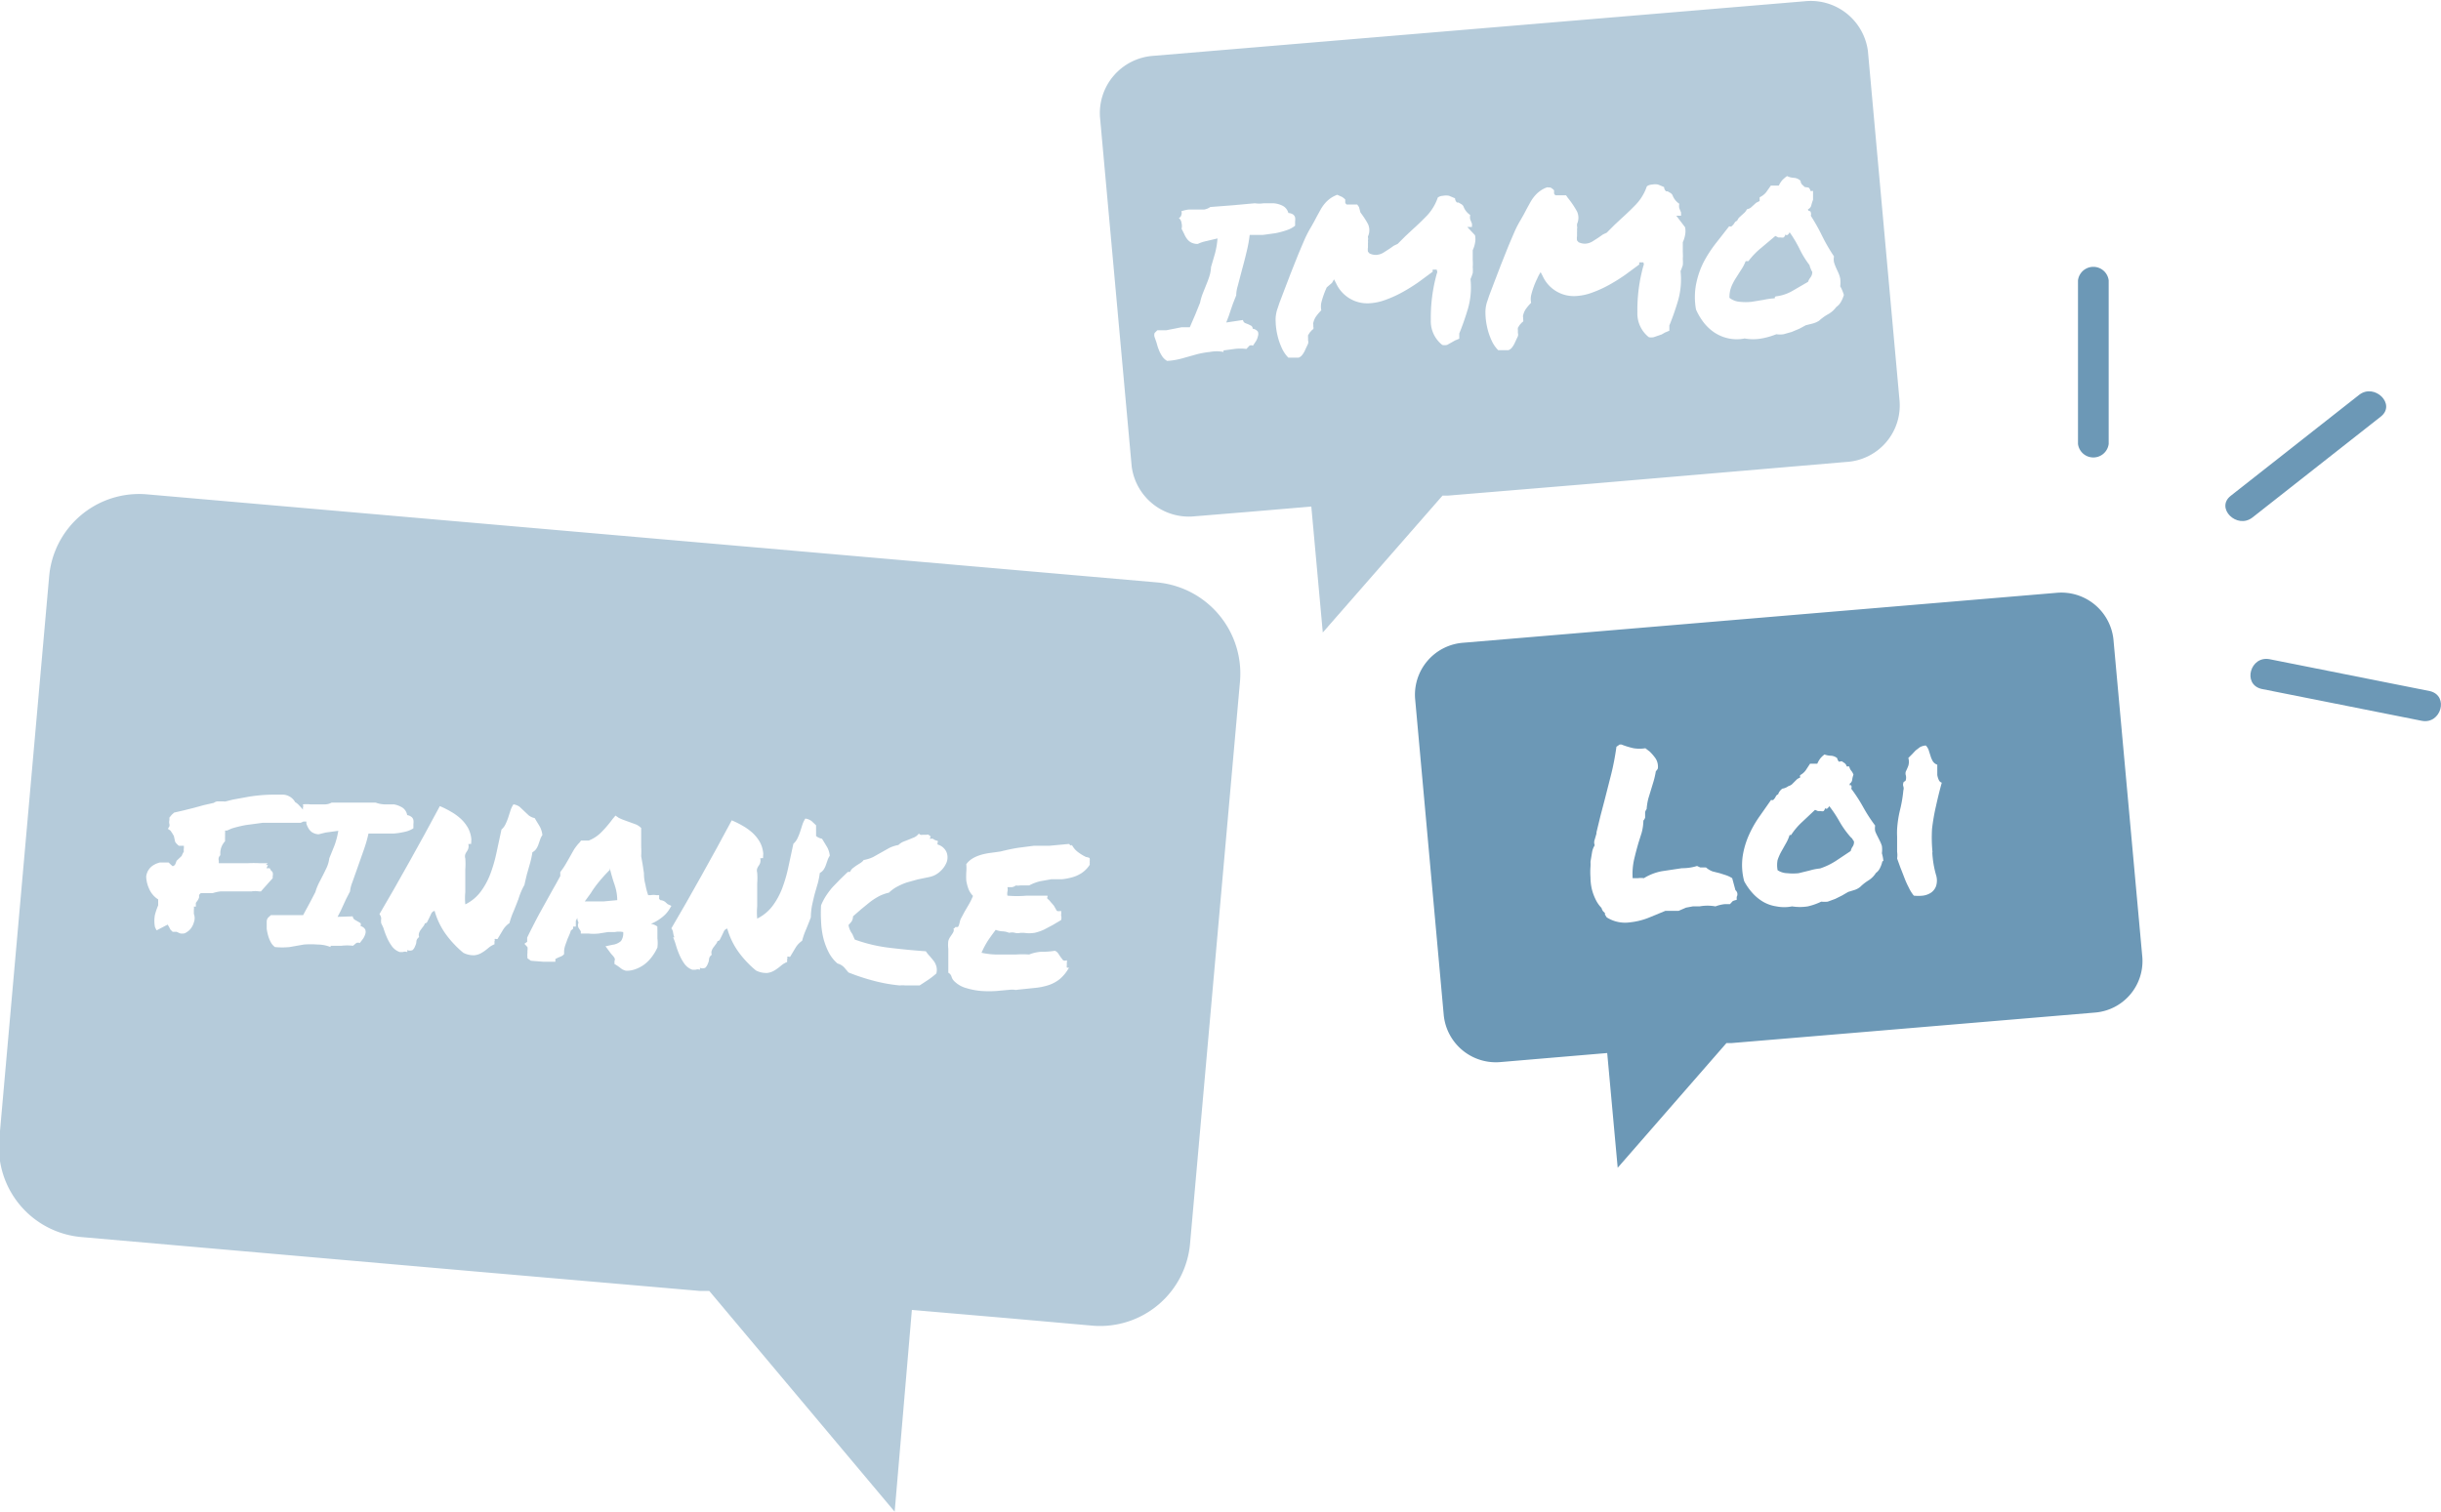 <svg id="Calque_1" data-name="Calque 1" xmlns="http://www.w3.org/2000/svg" viewBox="0 0 97.84 60.64"><defs><style>.cls-1{fill:#6c98b6;}.cls-2{opacity:0.5;}</style></defs><title>actualite</title><path class="cls-1" d="M409.24,39.28V32.72a0.62,0.62,0,0,0-1.23,0v6.56a0.62,0.62,0,0,0,1.23,0h0Z" transform="translate(-324.72 -21.48)"/><path class="cls-1" d="M415,42.23l5.15-4.05c0.62-.49-0.25-1.35-0.87-0.87l-5.15,4.05c-0.62.49,0.25,1.35,0.87,0.87h0Z" transform="translate(-324.72 -21.48)"/><path class="cls-1" d="M415.36,49.1l6.43,1.28c0.77,0.15,1.1-1,.33-1.19l-6.43-1.28c-0.77-.15-1.1,1-0.33,1.19h0Z" transform="translate(-324.72 -21.48)"/><g class="cls-2"><path class="cls-1" d="M349.16,56.28l0,0.08a5.73,5.73,0,0,0-.42.46,4,4,0,0,0-.34.47h0l-0.24.33h0.76l0.54-.05q0-.31-0.11-0.63T349.16,56.28Z" transform="translate(-324.72 -21.48)"/><path class="cls-1" d="M371.09,44.83l-40.48-3.53a3.62,3.62,0,0,0-3.92,3.29l-2,22.57A3.62,3.62,0,0,0,328,71.08l15.79,1.38,9,0.78,0.36,0,7.43,8.85L361.27,74l3.84,0.33,3.39,0.3a3.62,3.62,0,0,0,3.92-3.29l2-22.52A3.67,3.67,0,0,0,371.09,44.83ZM338.86,58.22a0.17,0.17,0,0,0,.07.13l0.12,0.07,0.12,0.07a0.14,0.14,0,0,1,0,.12,0.29,0.29,0,0,1,.19.14,0.26,0.26,0,0,1,0,.18,0.62,0.62,0,0,1-.09.19l-0.13.17a0.16,0.16,0,0,0-.14,0l-0.13.11a1.93,1.93,0,0,0-.47,0l-0.43,0a0,0,0,0,0,0,0,0,0,0,0,1,0,.05,1.41,1.41,0,0,0-.52-0.1,3.47,3.47,0,0,0-.55,0l-0.57.1a2.81,2.81,0,0,1-.59,0,0.58,0.58,0,0,1-.17-0.2,1.28,1.28,0,0,1-.1-0.25,2.14,2.14,0,0,1-.06-0.28q0-.15,0-0.28a0.24,0.24,0,0,1,.06-0.17l0.11-.1h0.36l0.31,0,0.3,0h0.32l0.26-.48,0.23-.44a2.25,2.25,0,0,1,.15-0.38l0.17-.33q0.08-.16.15-0.31a1.38,1.38,0,0,0,.09-0.34l0.21-.52a3.18,3.18,0,0,0,.15-0.58l-0.51.07-0.28.07a0.55,0.55,0,0,1-.26-0.08,0.5,0.5,0,0,1-.14-0.15,0.88,0.88,0,0,1-.09-0.2l0-.08,0,0-0.12,0-0.11.05-0.16,0h-0.7l-0.67,0-0.67.09a4.81,4.81,0,0,0-.57.14l-0.18.08-0.08,0a0.5,0.5,0,0,1,0,.13,0.84,0.84,0,0,1,0,.12l0,0.09,0,0.09a0.7,0.7,0,0,0-.19.48l0,0.08a0.24,0.24,0,0,0-.06.09,0.23,0.23,0,0,0,0,.13l0,0.1,0.33,0,0.35,0,0.47,0a4,4,0,0,1,.49,0l0.32,0-0.08.07h0.09l-0.06.13,0.08,0,0.05,0,0.05,0.09a0.23,0.23,0,0,1,.07.08,0.33,0.33,0,0,1,0,.15l0,0.08-0.42.47-0.05.06-0.08,0a0.88,0.88,0,0,0-.3,0l-0.14,0h-0.15l-0.33,0-0.27,0-0.35,0a1.63,1.63,0,0,0-.32.07h-0.31l-0.16,0a0.21,0.21,0,0,0-.07.08l0,0.09a0.56,0.56,0,0,1-.05.11l-0.08.11v0.15l-0.08,0h0a0.37,0.37,0,0,1,0,.12l0,0.11,0,0.06a0.16,0.16,0,0,0,0,0,0.47,0.47,0,0,1,0,.34,0.69,0.69,0,0,1-.14.27,0.66,0.66,0,0,1-.23.17,0.42,0.42,0,0,1-.19,0l-0.13-.06-0.08,0-0.08,0-0.09-.09-0.05-.1-0.06-.1L331,58.78a0.76,0.76,0,0,1-.07-0.14,1.29,1.29,0,0,1,0-.48,2.74,2.74,0,0,1,.13-0.38l0-.12,0-.12a0.94,0.94,0,0,1-.36-0.42,1.27,1.27,0,0,1-.12-0.5,0.62,0.62,0,0,1,.32-0.47,0.92,0.92,0,0,1,.23-0.09l0.23,0,0.12,0,0.08,0.08,0.08,0.07a0.16,0.16,0,0,0,.11-0.09l0.05-.13L332,55.8a1.32,1.32,0,0,1,.09-0.18,0.34,0.34,0,0,1,0-.13l0-.1-0.07,0-0.07,0h0l-0.06,0a0.62,0.62,0,0,1-.15-0.16L331.69,55l-0.07-.12-0.07-.1-0.1-.07,0.06-.1a0.06,0.06,0,0,0,0,0,0.2,0.2,0,0,0,0-.09,0.32,0.32,0,0,1,0-.16l0-.1,0.1-.12,0.09-.08,0.39-.09,0.4-.1,0.4-.11,0.4-.09a0.29,0.29,0,0,1,.15-0.06h0.25a0.11,0.11,0,0,0,.08,0l0.28-.07,0.66-.12a6.66,6.66,0,0,1,.92-0.08H336a0.59,0.59,0,0,1,.55.3,0.63,0.63,0,0,1,.14.11l0.12,0.13,0.05,0.06a0.22,0.22,0,0,0,0-.07,0.19,0.19,0,0,0,0-.14,1.46,1.46,0,0,1,.3,0h0.31l0.3,0a0.58,0.58,0,0,0,.24-0.07l0.9,0h0.87a1.09,1.09,0,0,0,.34.07l0.39,0a1,1,0,0,1,.34.13,0.45,0.45,0,0,1,.19.3,0.38,0.38,0,0,1,.18.08,0.21,0.21,0,0,1,.07.12,0.57,0.57,0,0,1,0,.16q0,0.09,0,.17a1.08,1.08,0,0,1-.34.14,3.18,3.18,0,0,1-.45.07l-0.5,0h-0.51a5.44,5.44,0,0,1-.18.63l-0.25.71-0.22.62a1.3,1.3,0,0,0-.09.36l-0.16.31-0.11.24-0.1.22-0.13.25Zm6.63-.67q-0.09.24-.19,0.48a3.13,3.13,0,0,0-.16.46,0.89,0.89,0,0,0-.27.29l-0.21.35s0,0-.05,0a0.09,0.09,0,0,0-.07,0,0.09,0.09,0,0,1,0,.09s0,0.05,0,.12a0.87,0.87,0,0,0-.26.16,1.83,1.83,0,0,1-.25.18,0.71,0.71,0,0,1-.3.1,0.91,0.91,0,0,1-.44-0.1,4.09,4.09,0,0,1-.69-0.73,3,3,0,0,1-.46-0.95,0.2,0.2,0,0,0-.13.1l-0.08.17-0.08.16a0.11,0.11,0,0,1-.1.07,0.36,0.36,0,0,1-.07.13l-0.09.12a0.47,0.47,0,0,0-.07.13,0.24,0.24,0,0,0,0,.17,0.26,0.26,0,0,0-.11.16q0,0.1-.05.2a0.4,0.4,0,0,1-.1.16,0.26,0.26,0,0,1-.22,0s0,0,0,0a0.11,0.11,0,0,1,0,.08,0.25,0.25,0,0,0-.17,0l-0.13,0a0.66,0.66,0,0,1-.31-0.23,1.86,1.86,0,0,1-.2-0.35,3.19,3.19,0,0,1-.14-0.38A2.75,2.75,0,0,0,340,58.5a0,0,0,0,1,0,0H340A0.74,0.74,0,0,1,340,58.3a0.36,0.36,0,0,0-.07-0.17l0.58-1,0.62-1.1,0.62-1.12,0.6-1.11a3.83,3.83,0,0,1,.44.22,2.23,2.23,0,0,1,.39.28,1.53,1.53,0,0,1,.29.36,1.13,1.13,0,0,1,.14.45s0,0,0,0,0,0,0,0a0.21,0.21,0,0,1,0,.07,0.07,0.07,0,0,1,0,0,0.15,0.15,0,0,0,0,.05,0.18,0.18,0,0,0,0,.09,0.06,0.06,0,0,0-.06,0,0,0,0,0,1-.06,0,0.33,0.33,0,0,1,0,.18,0.42,0.42,0,0,1-.06.12,0.55,0.55,0,0,0-.06.11,0.29,0.29,0,0,0,0,.17h0l0,0,0,0h0a2.85,2.85,0,0,1,0,.43l0,0.44q0,0.23,0,.47a2.67,2.67,0,0,0,0,.5,1.71,1.71,0,0,0,.61-0.5,2.92,2.92,0,0,0,.39-0.71,5.73,5.73,0,0,0,.25-0.86l0.2-.93a0.67,0.67,0,0,0,.16-0.21,2.26,2.26,0,0,0,.11-0.27l0.09-.28a1,1,0,0,1,.12-0.25,0.55,0.55,0,0,1,.25.1l0.18,0.17,0.18,0.17a0.56,0.56,0,0,0,.24.11l0.2,0.33a0.91,0.91,0,0,1,.11.35,0.67,0.67,0,0,0-.09.18l-0.07.2a0.77,0.77,0,0,1-.09.18,0.43,0.43,0,0,1-.15.13,3.7,3.7,0,0,1-.1.46l-0.12.42q-0.05.2-.1,0.43A2.75,2.75,0,0,0,345.49,57.56Zm5.58,1.08a0.75,0.75,0,0,0,0,.12q0,0.17,0,.35a1.5,1.5,0,0,1,0,.37,2,2,0,0,1-.22.37,1.55,1.55,0,0,1-.28.29,1.36,1.36,0,0,1-.36.2,1,1,0,0,1-.4.07,0.57,0.57,0,0,1-.17-0.07l-0.09-.07-0.1-.07-0.1-.06,0-.12a0.13,0.13,0,0,0,0-.12,0.65,0.65,0,0,0-.11-0.14l-0.05-.06-0.05-.07-0.15-.2,0.28-.06a0.63,0.63,0,0,0,.34-0.15,0.55,0.55,0,0,0,.09-0.36,0.85,0.85,0,0,0-.34,0l-0.27,0-0.38.06a2,2,0,0,1-.4,0l-0.3,0H348l0-.09a0.06,0.06,0,0,0,0,0l0,0-0.09-.14a0.24,0.24,0,0,1,0-.21,0.41,0.41,0,0,1-.05-0.19l-0.06.12,0,0.12,0,0.11h-0.11l0,0a0.06,0.06,0,0,0,0,0l0,0.09-0.09.07,0,0,0,0a1.14,1.14,0,0,1-.06.17l-0.07.16-0.09.25a0.86,0.86,0,0,0-.05.25l0,0.11a0.27,0.27,0,0,1-.11.09l-0.12.05-0.12.06,0,0.11h-0.12l-0.15,0h-0.21L346,60l-0.14-.1,0-.07a0.41,0.41,0,0,1,0-.12,0.91,0.91,0,0,0,0-.11,0.33,0.33,0,0,0,0-.15l-0.12-.13,0.11-.08,0-.17q0.24-.49.48-0.94l0.51-.92,0.17-.3,0.17-.31a0.29,0.29,0,0,1,0-.07,0.28,0.28,0,0,1,0-.09,2.92,2.92,0,0,0,.2-0.29l0.15-.26,0.18-.32a1.8,1.8,0,0,1,.24-0.31l0.06-.08H348l0.07,0h0.1l0.15,0a1.45,1.45,0,0,0,.5-0.33,4.66,4.66,0,0,0,.46-0.54l0.11-.13,0.13,0.09,0.13,0.06,0.19,0.07,0.33,0.12a0.63,0.63,0,0,1,.25.16l0,0.08,0,0.17q0,0.08,0,.15t0,0.35a3.62,3.62,0,0,1,0,.38l0.06,0.34,0.05,0.34q0,0.24.06,0.46a2.55,2.55,0,0,0,.11.42h0.1a0.72,0.72,0,0,1,.23,0h0.11l0,0.1,0,0.05,0.05,0.05a0.37,0.37,0,0,1,.19.07l0.1,0.09,0,0,0,0,0.15,0.07-0.09.15a1.22,1.22,0,0,1-.3.32,1.71,1.71,0,0,1-.43.25A0.57,0.57,0,0,1,351.07,58.63Zm6.42-1.71-0.12.42q-0.05.2-.1,0.43a2.75,2.75,0,0,0-.05.49q-0.09.24-.19,0.48a3.14,3.14,0,0,0-.16.46,0.89,0.89,0,0,0-.27.29l-0.21.35s0,0-.05,0a0.09,0.09,0,0,0-.07,0,0.09,0.09,0,0,1,0,.09s0,0.05,0,.12a0.87,0.87,0,0,0-.26.16,1.83,1.83,0,0,1-.25.18,0.71,0.71,0,0,1-.3.1,0.91,0.91,0,0,1-.44-0.1,4.09,4.09,0,0,1-.69-0.73,3,3,0,0,1-.46-0.95,0.2,0.2,0,0,0-.13.1l-0.08.17-0.08.16a0.11,0.11,0,0,1-.1.07,0.36,0.36,0,0,1-.07.13l-0.09.12a0.47,0.47,0,0,0-.07.13,0.24,0.24,0,0,0,0,.17,0.26,0.26,0,0,0-.11.16q0,0.1-.05.2a0.4,0.4,0,0,1-.1.16,0.26,0.26,0,0,1-.22,0s0,0,0,0a0.11,0.11,0,0,1,0,.08,0.25,0.25,0,0,0-.17,0l-0.13,0a0.66,0.66,0,0,1-.31-0.23,1.86,1.86,0,0,1-.2-0.35,3.19,3.19,0,0,1-.14-0.38,2.74,2.74,0,0,0-.12-0.34,0,0,0,0,1,0,0h0.05a0.74,0.74,0,0,1-.05-0.19,0.36,0.36,0,0,0-.07-0.17l0.58-1,0.62-1.1,0.62-1.12,0.6-1.11a3.83,3.83,0,0,1,.44.22,2.23,2.23,0,0,1,.39.28,1.53,1.53,0,0,1,.29.36,1.13,1.13,0,0,1,.14.45s0,0,0,0,0,0,0,0a0.21,0.21,0,0,1,0,.07,0.07,0.07,0,0,1,0,0,0.15,0.15,0,0,0,0,.05,0.18,0.18,0,0,0,0,.09,0.06,0.06,0,0,0-.06,0,0,0,0,0,1-.06,0,0.33,0.33,0,0,1,0,.18,0.42,0.42,0,0,1-.06.12,0.56,0.56,0,0,0-.06.11,0.29,0.29,0,0,0,0,.17h0l0,0,0,0h0a2.85,2.85,0,0,1,0,.43l0,0.44q0,0.23,0,.47a2.67,2.67,0,0,0,0,.5,1.71,1.71,0,0,0,.61-0.5,2.92,2.92,0,0,0,.39-0.71,5.73,5.73,0,0,0,.25-0.86l0.2-.93a0.67,0.67,0,0,0,.16-0.21,2.26,2.26,0,0,0,.11-0.27l0.09-.28a1,1,0,0,1,.12-0.25,0.55,0.55,0,0,1,.25.1l0.18,0.17L357.43,55a0.56,0.56,0,0,0,.24.11l0.2,0.33a0.91,0.91,0,0,1,.11.35,0.66,0.66,0,0,0-.09.18l-0.07.2a0.77,0.77,0,0,1-.09.18,0.43,0.43,0,0,1-.15.13A3.7,3.7,0,0,1,357.49,56.93Zm1.39,2,0.1,0.23a6.18,6.18,0,0,0,1.39.33q0.74,0.09,1.46.14a1.34,1.34,0,0,0,.16.2L362.14,60a0.7,0.7,0,0,1,.11.22,0.56,0.56,0,0,1,0,.29,3.23,3.23,0,0,1-.32.25l-0.35.23h-0.18l-0.21,0H361a0.77,0.77,0,0,0-.21,0,6.32,6.32,0,0,1-1.06-.19,8.36,8.36,0,0,1-1-.33l-0.18-.21a0.58,0.58,0,0,0-.26-0.15,1.46,1.46,0,0,1-.37-0.48,2.67,2.67,0,0,1-.21-0.59,3.42,3.42,0,0,1-.08-0.64,5.39,5.39,0,0,1,0-.62,2.22,2.22,0,0,1,.21-0.4,3.09,3.09,0,0,1,.26-0.34l0.3-.31,0.3-.29,0.09,0a0.42,0.42,0,0,1,.11-0.15l0.15-.11,0.16-.1a0.5,0.5,0,0,0,.13-0.12,1.42,1.42,0,0,0,.38-0.12l0.32-.18,0.32-.18a1.35,1.35,0,0,1,.37-0.12,0.65,0.65,0,0,1,.19-0.13l0.23-.09,0.22-.09a0.49,0.49,0,0,0,.18-0.15,0.13,0.13,0,0,0,.14.05l0.17,0a0.1,0.1,0,0,1,.08,0L362,55l0,0s0,0,0,0,0.05,0,0,.06l0,0.06a0.15,0.15,0,0,1,.13,0,0.34,0.34,0,0,0,.17.07,0.06,0.06,0,0,1,0,.07,0.21,0.21,0,0,0,0,.08,0.55,0.55,0,0,1,.36.31,0.57,0.57,0,0,1,0,.41,1,1,0,0,1-.27.37,0.88,0.88,0,0,1-.41.21l-0.48.1-0.43.12a2.46,2.46,0,0,0-.39.17,1.43,1.43,0,0,0-.33.24,1.64,1.64,0,0,0-.43.16,2.69,2.69,0,0,0-.36.24l-0.33.27-0.32.28a0.39,0.39,0,0,1-.06.21l-0.12.14A0.81,0.81,0,0,0,358.87,58.91Zm9.52-3,0,0.06a0.24,0.24,0,0,0,0,.07,0.46,0.46,0,0,0,0,.1,1.14,1.14,0,0,1-.32.33,1.37,1.37,0,0,1-.37.17,2.31,2.31,0,0,1-.41.08l-0.43,0-0.45.08a1.83,1.83,0,0,0-.45.17l-0.12,0h-0.11l-0.13,0a0.44,0.44,0,0,1-.17,0,0.39,0.39,0,0,1-.16.07l-0.18,0a0.39,0.39,0,0,1,0,.18,0.4,0.4,0,0,0,0,.16,4.23,4.23,0,0,0,.77,0h0.83a0.06,0.06,0,0,1,0,.06,0.08,0.08,0,0,0,0,.06,0.73,0.73,0,0,1,.13.13l0.13,0.15L367.08,58a0.28,0.28,0,0,0,.17,0,0.64,0.64,0,0,1,0,.18,0.33,0.33,0,0,1,0,.19l-0.34.2-0.34.18a1.9,1.9,0,0,1-.38.13,1.36,1.36,0,0,1-.43,0h-0.07l-0.07,0a0.41,0.41,0,0,1-.22,0,0.45,0.45,0,0,0-.23,0,0.8,0.8,0,0,0-.27-0.06,0.8,0.8,0,0,1-.27-0.06q-0.16.21-.31,0.43a3.61,3.61,0,0,0-.26.49,3.2,3.2,0,0,0,.56.07h0.42l0.41,0a3.68,3.68,0,0,1,.52,0,1.6,1.6,0,0,1,.48-0.11A3,3,0,0,0,367,59.6a0.29,0.29,0,0,1,.13.1l0.1,0.15,0.1,0.13a0.17,0.17,0,0,0,.15,0,0.2,0.2,0,0,1,0,.1l0,0.11a0.19,0.19,0,0,0,0,.08,0.1,0.1,0,0,0,.09,0,1.59,1.59,0,0,1-.38.47,1.43,1.43,0,0,1-.45.24,2.54,2.54,0,0,1-.55.11l-0.68.07a0.31,0.31,0,0,1-.15,0l-0.13,0-0.55.05a4.15,4.15,0,0,1-.64,0,2.85,2.85,0,0,1-.61-0.12,1.08,1.08,0,0,1-.48-0.29,0.38,0.38,0,0,1-.09-0.16,0.26,0.26,0,0,0-.13-0.16q0-.12,0-0.29l0-.33q0-.17,0-0.34a1.26,1.26,0,0,1,0-.31,0.51,0.51,0,0,1,.06-0.14l0.08-.12a0.59,0.59,0,0,0,.07-0.12,0.24,0.24,0,0,0,0-.13,0.07,0.07,0,0,0,.07-0.05s0,0,.08,0,0.09-.23.14-0.33l0.16-.3,0.17-.29a2.68,2.68,0,0,0,.16-0.33,0.81,0.81,0,0,1-.19-0.3,1.82,1.82,0,0,1-.08-0.32,3.05,3.05,0,0,1,0-.32,1.76,1.76,0,0,0,0-.33,0.88,0.88,0,0,1,.25-0.23,1.42,1.42,0,0,1,.32-0.14,2.31,2.31,0,0,1,.37-0.08l0.43-.06q0.4-.1.72-0.15l0.62-.08,0.62,0,0.75-.07a0,0,0,0,0,0,0h0.05a0.09,0.09,0,0,0,.09.06,0.23,0.23,0,0,0,0,0,0.19,0.19,0,0,1,0,0h0l0,0h0a0.05,0.05,0,0,0,0-.05,0.88,0.88,0,0,0,.24.3,1.92,1.92,0,0,0,.34.21A0.52,0.52,0,0,1,368.39,55.88Z" transform="translate(-324.72 -21.48)"/></g><g class="cls-2"><path class="cls-1" d="M399.59,23.53a2.31,2.31,0,0,0-2.53-2l-26.13,2.19a2.3,2.3,0,0,0-2.12,2.46l1.27,14a2.31,2.31,0,0,0,2.53,2L374.8,42l2.48-.21,0.46,5.05,4.8-5.49,0.23,0,5.78-.48L398.74,40a2.27,2.27,0,0,0,2.12-2.43ZM374.54,34.31a0.17,0.17,0,0,0,.08.12l0.13,0.05,0.12,0.06a0.14,0.14,0,0,1,.06.12,0.3,0.3,0,0,1,.21.12,0.27,0.27,0,0,1,0,.18,0.63,0.63,0,0,1-.08.2l-0.12.18a0.16,0.16,0,0,0-.14,0l-0.12.13a2,2,0,0,0-.48,0l-0.44.06a0,0,0,0,0,0,0,0,0,0,0,1,0,.06,1.44,1.44,0,0,0-.54,0,3.55,3.55,0,0,0-.55.1l-0.57.16a2.87,2.87,0,0,1-.6.1,0.6,0.6,0,0,1-.2-0.19,1.3,1.3,0,0,1-.13-0.25,2.19,2.19,0,0,1-.09-0.28L371,35a0.25,0.25,0,0,1,0-.17l0.11-.11,0.36,0,0.31-.06,0.3-.06,0.33,0,0.22-.51,0.19-.47a2.3,2.3,0,0,1,.12-0.4l0.14-.35q0.07-.17.12-0.33a1.41,1.41,0,0,0,.06-0.35l0.16-.55a3.25,3.25,0,0,0,.1-0.6l-0.51.12a1.42,1.42,0,0,0-.28.1,0.57,0.57,0,0,1-.27-0.06,0.51,0.51,0,0,1-.16-0.14,0.9,0.9,0,0,1-.11-0.19l-0.11-.22a0.45,0.45,0,0,0,0-.22,0.31,0.31,0,0,0-.11-0.21,0.16,0.16,0,0,0,.1-0.12,0.2,0.2,0,0,0,0-.15,1.49,1.49,0,0,1,.3-0.07l0.32,0,0.3,0a0.59,0.59,0,0,0,.24-0.1l0.91-.07,0.88-.08a1.11,1.11,0,0,0,.35,0h0.4a1,1,0,0,1,.36.1,0.45,0.45,0,0,1,.23.29,0.38,0.38,0,0,1,.19.06,0.22,0.22,0,0,1,.08.12,0.58,0.58,0,0,1,0,.16q0,0.09,0,.17a1.11,1.11,0,0,1-.34.18,3.25,3.25,0,0,1-.45.12l-0.51.07-0.52,0a5.54,5.54,0,0,1-.12.66q-0.09.38-.19,0.74l-0.17.65a1.33,1.33,0,0,0-.06.37l-0.13.33-0.09.26-0.08.24-0.1.26Zm9.3-3.4a0.75,0.75,0,0,1,0,.32,1.14,1.14,0,0,1-.09.28q0,0.25,0,.4a2.08,2.08,0,0,1,0,.28,1.31,1.31,0,0,1,0,.24,2.27,2.27,0,0,1-.09.24,3.1,3.1,0,0,1-.1,1.18q-0.16.54-.35,1l0,0.11,0,0.1-0.17.07-0.14.08-0.18.1a0.51,0.51,0,0,1-.19,0,1.21,1.21,0,0,1-.46-1,6.61,6.61,0,0,1,.24-1.86,0.13,0.13,0,0,0,0-.13V32.29h-0.16a0.09,0.09,0,0,0,0,.08l-0.57.42a7.2,7.2,0,0,1-.64.4,4.69,4.69,0,0,1-.68.31,2.19,2.19,0,0,1-.68.14,1.37,1.37,0,0,1-1.31-.81l-0.08-.15-0.08.14L377.9,33a3.09,3.09,0,0,0-.12.29,3.23,3.23,0,0,0-.1.33,0.75,0.75,0,0,0,0,.3,2.06,2.06,0,0,0-.19.22,0.73,0.73,0,0,0-.13.28,0.13,0.13,0,0,0,0,.08l0,0.08a0.15,0.15,0,0,1,0,.09l-0.06.05-0.08.09-0.07.11a0.64,0.64,0,0,0,0,.11v0.1a0.22,0.22,0,0,1,0,.13l-0.14.3a0.79,0.79,0,0,1-.12.18,0.32,0.32,0,0,1-.12.08l-0.15,0-0.26,0a1.32,1.32,0,0,1-.26-0.38,2.66,2.66,0,0,1-.18-0.53,2.75,2.75,0,0,1-.07-0.56,1.33,1.33,0,0,1,.08-0.51l0.07-.21,0.19-.5,0.26-.68,0.29-.73q0.15-.36.28-0.66a4.19,4.19,0,0,1,.24-0.46l0.13-.23,0.11-.21,0.16-.29a1.53,1.53,0,0,1,.17-0.24,1.16,1.16,0,0,1,.49-0.34l0.18,0.08a0.58,0.58,0,0,1,.14.11l0,0.12a0.13,0.13,0,0,0,.06.08l0.06,0,0.19,0,0.17,0,0.07,0.1L379.25,30a3.56,3.56,0,0,1,.3.46,0.59,0.59,0,0,1,0,.5V31a0.19,0.19,0,0,1,0,.11,0.87,0.87,0,0,1,0,.14s0,0.09,0,.15a0.55,0.55,0,0,0,0,.17l0.06,0.07a0.58,0.58,0,0,0,.26.06,0.61,0.61,0,0,0,.3-0.09l0.25-.16,0.17-.12,0.15-.07,0.31-.31,0.3-.28q0.29-.26.57-0.55a2,2,0,0,0,.43-0.72,0.38,0.38,0,0,1,.21-0.07,0.64,0.64,0,0,1,.24,0l0.24,0.1,0,0,0,0a0.23,0.23,0,0,0,.08.17l0.06,0,0,0,0.12,0.07a0.22,0.22,0,0,1,.08.09,0.69,0.69,0,0,0,.27.34,0.4,0.4,0,0,0,0,.18l0.07,0.17,0,0.06,0,0.07h-0.19Zm8.42-.32a0.75,0.75,0,0,1,0,.32,1.14,1.14,0,0,1-.09.28q0,0.25,0,.4a2.09,2.09,0,0,1,0,.28,1.3,1.3,0,0,1,0,.24,2.27,2.27,0,0,1-.09.24,3.1,3.1,0,0,1-.1,1.18q-0.16.54-.35,1l0,0.11,0,0.1-0.17.07-0.14.08L391,35a0.51,0.51,0,0,1-.19,0,1.21,1.21,0,0,1-.46-1,6.61,6.61,0,0,1,.24-1.86,0.13,0.13,0,0,0,0-.13V32h-0.16a0.09,0.09,0,0,0,0,.08l-0.57.42a7.2,7.2,0,0,1-.64.4,4.69,4.69,0,0,1-.68.31,2.19,2.19,0,0,1-.68.14,1.37,1.37,0,0,1-1.31-.81l-0.08-.15-0.08.14-0.08.17a3.09,3.09,0,0,0-.12.29,3.23,3.23,0,0,0-.1.33,0.75,0.75,0,0,0,0,.3,2.06,2.06,0,0,0-.19.22,0.73,0.73,0,0,0-.13.28,0.13,0.13,0,0,0,0,.08l0,0.08a0.15,0.15,0,0,1,0,.09l-0.06.05-0.08.09-0.07.11a0.64,0.64,0,0,0,0,.11v0.1a0.22,0.22,0,0,1,0,.13l-0.14.3a0.79,0.79,0,0,1-.12.18,0.32,0.32,0,0,1-.12.08l-0.15,0-0.26,0a1.32,1.32,0,0,1-.26-0.38,2.66,2.66,0,0,1-.18-0.53,2.75,2.75,0,0,1-.07-0.56,1.33,1.33,0,0,1,.08-0.51l0.07-.21,0.19-.5,0.26-.68,0.29-.73q0.15-.36.28-0.66a4.19,4.19,0,0,1,.24-0.46l0.13-.23,0.11-.21,0.16-.29a1.53,1.53,0,0,1,.17-0.24,1.16,1.16,0,0,1,.49-0.34L386.87,29a0.58,0.58,0,0,1,.14.11l0,0.12a0.13,0.13,0,0,0,.06.08l0.06,0,0.19,0,0.17,0,0.07,0.1,0.07,0.09a3.56,3.56,0,0,1,.3.46,0.59,0.59,0,0,1,0,.5v0.09a0.19,0.19,0,0,1,0,.11,0.87,0.87,0,0,1,0,.14s0,0.09,0,.15a0.55,0.55,0,0,0,0,.17l0.06,0.07a0.58,0.58,0,0,0,.26.06,0.61,0.61,0,0,0,.3-0.09l0.25-.16,0.17-.12,0.15-.07,0.31-.31,0.3-.28q0.29-.26.57-0.55a2,2,0,0,0,.43-0.72,0.39,0.39,0,0,1,.21-0.07,0.64,0.64,0,0,1,.24,0l0.24,0.1,0,0,0,0a0.23,0.23,0,0,0,.08.17l0.06,0,0,0,0.12,0.07a0.22,0.22,0,0,1,.08.09,0.69,0.69,0,0,0,.27.34,0.4,0.4,0,0,0,0,.18l0.07,0.17,0,0.06,0,0.07h-0.19Zm6.37,2.7a1.25,1.25,0,0,1-.12.29,0.62,0.62,0,0,1-.19.21,1,1,0,0,1-.33.29,2,2,0,0,0-.36.26,0.89,0.89,0,0,1-.25.11l-0.28.07-0.26.14-0.31.13-0.32.09a0.92,0.92,0,0,1-.29,0,3,3,0,0,1-.59.17,1.91,1.91,0,0,1-.68,0,1.62,1.62,0,0,1-1.23-.25A1.84,1.84,0,0,1,393,34.4a2.48,2.48,0,0,1-.3-0.51,2.77,2.77,0,0,1,0-1A3.4,3.4,0,0,1,393,32a5.09,5.09,0,0,1,.49-0.76l0.54-.69a0.1,0.1,0,0,0,.1,0l0.07-.07,0.06-.09a0.21,0.21,0,0,1,.09-0.06,0.38,0.38,0,0,1,.08-0.13l0.11-.1,0.11-.1a0.5,0.5,0,0,0,.09-0.13,0.41,0.41,0,0,0,.15-0.06l0.11-.1,0.11-.1,0.14-.07V29.39a0.75,0.75,0,0,0,.26-0.2l0.19-.27h0.15l0.17,0a0.9,0.9,0,0,1,.14-0.22,1.3,1.3,0,0,1,.19-0.16,0.7,0.7,0,0,0,.27.07,0.42,0.42,0,0,1,.27.12,0.25,0.25,0,0,0,.06.15l0.11,0.1L397.21,29a0.24,0.24,0,0,1,.08.14l0.05,0a0.05,0.05,0,0,1,.05,0l0,0.11,0,0.07,0,0.07,0,0.1a2.14,2.14,0,0,0-.07.22,0.23,0.23,0,0,1-.13.16,0.06,0.06,0,0,0,.05.07,0.06,0.06,0,0,1,.06.06,0.19,0.19,0,0,1,0,.13,8,8,0,0,1,.46.82,7.09,7.09,0,0,0,.47.81,0.59,0.59,0,0,0,0,.23,1.61,1.61,0,0,0,.08.22l0.1,0.22a1.06,1.06,0,0,1,.07.22,1.41,1.41,0,0,1,0,.31A1.47,1.47,0,0,1,398.62,33.29Z" transform="translate(-324.72 -21.48)"/><path class="cls-1" d="M397.25,32.11a3.73,3.73,0,0,1-.4-0.65,4.8,4.8,0,0,0-.4-0.67,0.22,0.22,0,0,1-.06.09,0.07,0.07,0,0,1-.11,0,0.19,0.19,0,0,1-.07.12,0.22,0.22,0,0,1-.11,0L396,31l-0.12-.06-0.57.48a3,3,0,0,0-.51.53l-0.05,0h-0.06a1.83,1.83,0,0,1-.19.36l-0.21.33a2.13,2.13,0,0,0-.18.35,1.15,1.15,0,0,0-.07.43,0.75,0.75,0,0,0,.41.16,2.24,2.24,0,0,0,.48,0l0.49-.08a2.61,2.61,0,0,1,.44-0.06,0.06,0.06,0,0,1,.06-0.08,1.71,1.71,0,0,0,.65-0.22l0.62-.36a0.63,0.63,0,0,1,.1-0.18,0.35,0.35,0,0,0,.07-0.22,0.55,0.55,0,0,1-.06-0.12A0.67,0.67,0,0,1,397.25,32.11Z" transform="translate(-324.72 -21.48)"/></g><path class="cls-1" d="M398.86,55a3.76,3.76,0,0,1-.42-0.6,4.82,4.82,0,0,0-.4-0.6,0.24,0.24,0,0,1-.06.08,0.07,0.07,0,0,1-.11,0,0.18,0.18,0,0,1-.06.12,0.15,0.15,0,0,1-.1,0l-0.12,0-0.12-.05-0.51.48a2.76,2.76,0,0,0-.45.53l0,0-0.06,0a1.58,1.58,0,0,1-.15.34l-0.18.32a2,2,0,0,0-.15.34,1.09,1.09,0,0,0,0,.41,0.74,0.74,0,0,0,.39.12,2.14,2.14,0,0,0,.45,0l0.45-.11a2.22,2.22,0,0,1,.41-0.08,2.74,2.74,0,0,0,.66-0.32l0.57-.38a0.5,0.5,0,0,1,.08-0.18,0.32,0.32,0,0,0,.05-0.21,0.43,0.43,0,0,1-.07-0.11A0.71,0.71,0,0,1,398.86,55Z" transform="translate(-324.72 -21.48)"/><path class="cls-1" d="M409.43,47.11a2.1,2.1,0,0,0-2.3-1.86l-23.76,2a2.09,2.09,0,0,0-1.93,2.24l1.15,12.71a2.1,2.1,0,0,0,2.3,1.86l2-.17,2.25-.19,0.42,4.6,4.36-5,0.21,0,5.26-.44,9.27-.78a2.07,2.07,0,0,0,1.93-2.21Zm-15.26,10.5-0.11.12-0.2,0a1.42,1.42,0,0,0-.38.09,1.81,1.81,0,0,0-.64,0l-0.27,0-0.27.05L392,58l-0.28,0-0.16,0-0.09,0-0.68.28a2.81,2.81,0,0,1-.74.18,1.37,1.37,0,0,1-.93-0.2l-0.07-.11,0-.06-0.08-.08a0.54,0.54,0,0,1-.06-0.13,1.25,1.25,0,0,1-.24-0.35,2,2,0,0,1-.15-0.42,2.15,2.15,0,0,1-.05-0.45,2.88,2.88,0,0,1,0-.43,1.84,1.84,0,0,0,0-.2l0.06-.36a0.76,0.76,0,0,1,.11-0.3,0.32,0.32,0,0,1,0-.23l0.07-.24,0-.05v0l0.16-.66,0.16-.61,0.27-1.06q0.13-.52.21-1.1l0.13-.09,0,0,0.07,0a3.2,3.2,0,0,0,.49.15,1.51,1.51,0,0,0,.47,0l0.17,0.13a1.92,1.92,0,0,1,.24.28,0.61,0.61,0,0,1,.09.4,0.32,0.32,0,0,1-.08.11,3.27,3.27,0,0,1-.09.4l-0.1.33-0.11.36a2.44,2.44,0,0,0-.07.43,0.34,0.34,0,0,0-.06.12l0,0.1,0,0.12a0.31,0.31,0,0,1-.07.12,2,2,0,0,1-.07.49l-0.12.38q-0.1.34-.18,0.68a2.64,2.64,0,0,0-.06.76l0.21,0a0.75,0.75,0,0,1,.24,0,2.1,2.1,0,0,1,.72-0.28l0.8-.12q0.33,0,.61-0.09l0.13,0.06h0.23a0.84,0.84,0,0,0,.27.16l0.28,0.07,0.25,0.08a1.19,1.19,0,0,1,.25.12l0.13,0.48a0.21,0.21,0,0,1,.05.27l0,0.12A0.68,0.68,0,0,0,394.17,57.61Zm6-1.6a1.14,1.14,0,0,1-.1.28,0.5,0.5,0,0,1-.16.19,0.94,0.94,0,0,1-.3.3,1.86,1.86,0,0,0-.33.26,0.72,0.72,0,0,1-.22.12l-0.26.08-0.24.14-0.28.14-0.3.11a1.14,1.14,0,0,1-.26,0,2.51,2.51,0,0,1-.54.19,2,2,0,0,1-.63,0,1.61,1.61,0,0,1-.63,0,1.48,1.48,0,0,1-.54-0.19,1.8,1.8,0,0,1-.43-0.36,2.4,2.4,0,0,1-.32-0.46,2.52,2.52,0,0,1-.06-1,3.33,3.33,0,0,1,.25-0.85,4.34,4.34,0,0,1,.42-0.74l0.47-.67a0.1,0.1,0,0,0,.09,0l0.06-.07,0.05-.09a0.14,0.14,0,0,1,.08-0.06,0.46,0.46,0,0,1,.17-0.23A0.53,0.53,0,0,0,396.4,53a0.42,0.42,0,0,0,.14-0.07l0.1-.1,0.1-.1a0.37,0.37,0,0,1,.13-0.07v-0.1a0.67,0.67,0,0,0,.23-0.2l0.17-.26,0.14,0,0.15,0a1.12,1.12,0,0,1,.12-0.21,0.9,0.9,0,0,1,.17-0.16,0.81,0.81,0,0,0,.26.05,0.42,0.42,0,0,1,.25.1,0.25,0.25,0,0,0,.07.14L398.54,52l0.12,0.08a0.25,0.25,0,0,1,.08.13,0,0,0,0,0,.05,0,0,0,0,0,1,.05,0,0.42,0.42,0,0,0,.08.17,0.48,0.48,0,0,1,.09.16,0.9,0.9,0,0,0-.05.2,0.21,0.21,0,0,1-.1.16s0,0.07,0,.07a0.06,0.06,0,0,1,.06,0,0.15,0.15,0,0,1,0,.13,6.34,6.34,0,0,1,.48.74,6.33,6.33,0,0,0,.48.74,0.63,0.63,0,0,0,0,.22,1.56,1.56,0,0,0,.09.2l0.1,0.2a1.29,1.29,0,0,1,.08.2,1.11,1.11,0,0,1,0,.29A1.63,1.63,0,0,1,400.21,56Zm2-.36a4,4,0,0,0,.15.91,0.74,0.74,0,0,1,0,.45,0.55,0.55,0,0,1-.2.26,0.77,0.77,0,0,1-.33.12,1.69,1.69,0,0,1-.36,0,1.48,1.48,0,0,1-.2-0.32q-0.1-.19-0.18-0.4t-0.16-.41l-0.13-.36a0.91,0.91,0,0,0,0-.27q0-.15,0-0.3l0-.31a3,3,0,0,1,0-.3,4.47,4.47,0,0,1,.12-0.78,5.24,5.24,0,0,0,.13-0.77,0.26,0.26,0,0,0,0-.16,0.21,0.21,0,0,1,0-.14,0.07,0.07,0,0,1,.05-0.06,0.08,0.08,0,0,0,.05-0.07,0.37,0.37,0,0,0,0-.17,0.25,0.25,0,0,1,0-.16,2.52,2.52,0,0,0,.1-0.23,0.55,0.55,0,0,0,0-.31l0.15-.15,0.14-.15,0.17-.13a0.56,0.56,0,0,1,.24-0.07,0.49,0.49,0,0,1,.12.2l0.07,0.22a0.94,0.94,0,0,0,.09.21,0.34,0.34,0,0,0,.18.14l0,0.19q0,0.11,0,.22a0.77,0.77,0,0,0,.06.2,0.19,0.19,0,0,0,.12.11q-0.13.47-.23,0.93a8.39,8.39,0,0,0-.16.92A5.9,5.9,0,0,0,402.18,55.66Z" transform="translate(-324.72 -21.48)"/></svg>